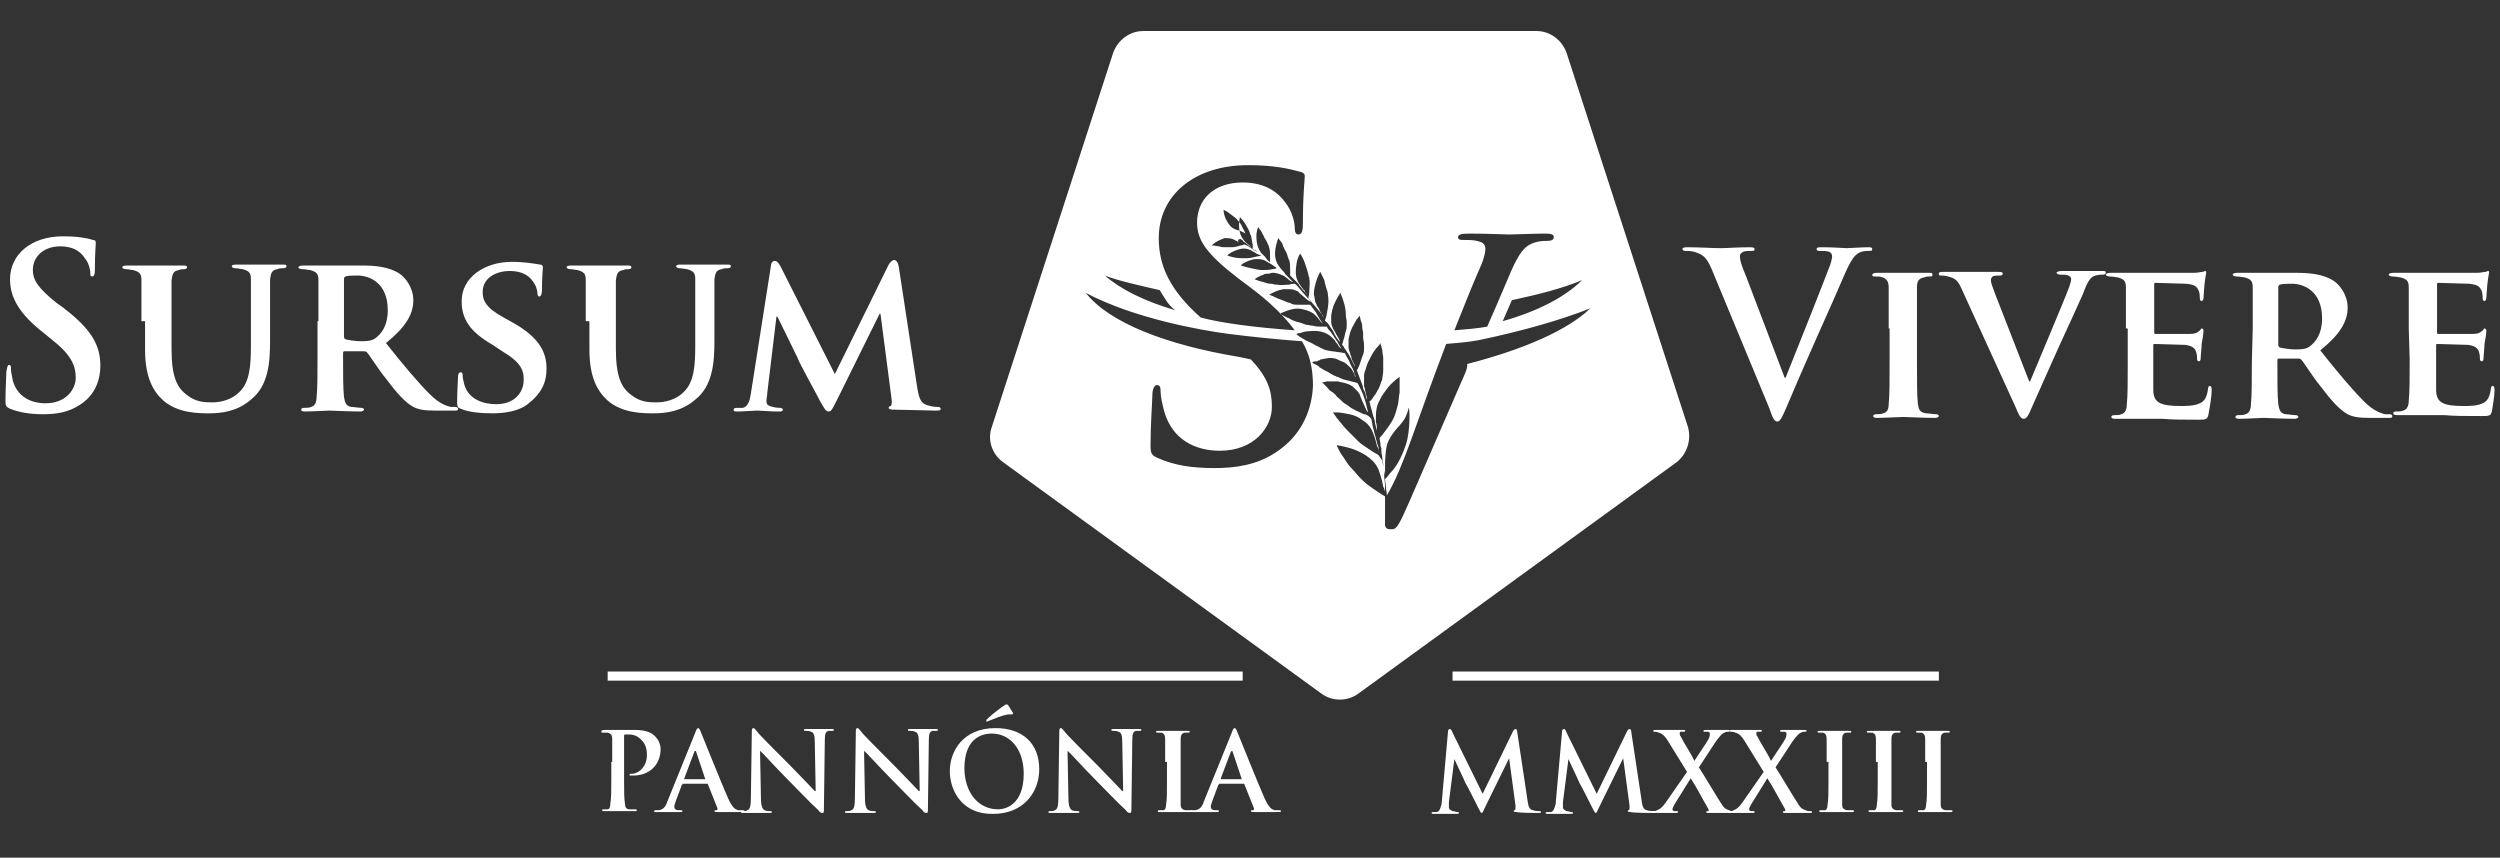 <?xml version="1.0" encoding="utf-8"?>
<!-- Generator: Adobe Illustrator 27.0.0, SVG Export Plug-In . SVG Version: 6.00 Build 0)  -->
<svg version="1.1" id="Layer_1" xmlns="http://www.w3.org/2000/svg" xmlns:xlink="http://www.w3.org/1999/xlink" x="0px" y="0px"
	 viewBox="0 0 274 94" style="enable-background:new 0 0 274 94;" xml:space="preserve">
<rect x="0" y="0" width="274" height="94" fill="#333333" stroke="none"/>
<style type="text/css">
	.st0{fill:#FFFFFF;}
	.st1{fill:none;stroke:#FFFFFF;stroke-miterlimit:10;}
</style>
<g>
	<path class="st0" d="M1.1,44.8c-0.4-0.2-0.5-0.3-0.5-0.8c0-1.4,0.1-2.9,0.1-3.3C0.8,40.3,0.8,40,1,40s0.2,0.2,0.2,0.4
		c0,0.3,0.1,0.8,0.2,1.3c0.5,1.8,2,2.5,3.6,2.5c2.2,0,3.3-1.5,3.3-2.8c0-1.2-0.4-2.4-2.4-4l-1.1-0.9c-2.7-2.1-3.7-3.9-3.7-5.9
		c0-2.7,2.3-4.7,5.8-4.7c1.6,0,2.7,0.2,3.3,0.4c0.2,0,0.3,0.1,0.3,0.3c0,0.3-0.1,1-0.1,3c0,0.5-0.1,0.7-0.3,0.7s-0.2-0.1-0.2-0.4
		c0-0.2-0.1-1-0.6-1.6C8.9,27.7,8.2,27,6.6,27c-1.8,0-3,1.1-3,2.6c0,1.1,0.6,2,2.6,3.6l0.7,0.5c3,2.3,4.1,4,4.1,6.4
		c0,1.4-0.5,3.2-2.3,4.3c-1.2,0.8-2.6,1-4,1S2.1,45.2,1.1,44.8z"/>
	<path class="st0" d="M15.5,35.2c0-3.2,0-3.8,0-4.5s-0.2-0.9-0.9-1.1c-0.2,0-0.5-0.1-0.8-0.1c-0.2,0-0.4-0.1-0.4-0.2
		s0.1-0.2,0.5-0.2c1.2,0,2.6,0,3.3,0c0.5,0,2,0,2.8,0c0.3,0,0.5,0,0.5,0.2c0,0.1-0.1,0.2-0.3,0.2c-0.2,0-0.4,0-0.6,0.1
		c-0.6,0.1-0.7,0.4-0.8,1.1c0,0.7,0,1.3,0,4.5v3c0,3.1,0.6,4.3,1.7,5.1c1,0.8,2,0.8,2.8,0.8c0.9,0,2.1-0.3,2.9-1.1
		c1.2-1.1,1.3-3,1.3-5.2v-2.7c0-3.2,0-3.8,0-4.5s-0.2-0.9-0.9-1.1c-0.2,0-0.5-0.1-0.8-0.1c-0.2,0-0.4-0.1-0.4-0.2s0.1-0.2,0.4-0.2
		c1.1,0,2.6,0,2.6,0c0.2,0,1.7,0,2.6,0c0.3,0,0.4,0,0.4,0.2c0,0.1-0.1,0.2-0.4,0.2c-0.2,0-0.4,0-0.6,0.1c-0.6,0.1-0.7,0.4-0.8,1.1
		c0,0.7,0,1.3,0,4.5v2.3c0,2.4-0.2,4.9-2.1,6.4c-1.5,1.3-3.2,1.5-4.6,1.5c-1.1,0-3.4,0-5-1.4c-1.1-1-2-2.5-2-5.6v-3.1H15.5z"/>
	<path class="st0" d="M34.9,35.2c0-3.2,0-3.8,0-4.5s-0.2-0.9-0.9-1.1c-0.2,0-0.5-0.1-0.9-0.1c-0.2,0-0.4-0.1-0.4-0.2
		s0.2-0.2,0.5-0.2c1.1,0,2.5,0,3,0c0.7,0,2.7,0,3.4,0c1.4,0,3,0.1,4.2,0.9c0.6,0.4,1.5,1.5,1.5,2.9c0,1.6-0.9,3-3,4.7
		c1.9,2.4,3.5,4.3,4.8,5.6c1.2,1.2,2,1.3,2.3,1.4c0.2,0,0.3,0,0.5,0s0.3,0.1,0.3,0.2c0,0.2-0.1,0.2-0.4,0.2h-2.1
		c-1.2,0-1.8-0.1-2.4-0.4c-0.9-0.5-1.8-1.5-3-3.1c-0.9-1.1-1.8-2.6-2.1-2.9c-0.1-0.1-0.2-0.1-0.4-0.1h-2c-0.1,0-0.2,0-0.2,0.2V39
		c0,2,0,3.6,0.1,4.5c0.1,0.6,0.2,1,0.8,1.1c0.3,0,0.8,0.1,1.1,0.1c0.2,0,0.3,0.1,0.3,0.2c0,0.1-0.2,0.2-0.4,0.2
		c-1.3,0-3.1-0.1-3.4-0.1c-0.4,0-1.8,0.1-2.7,0.1c-0.3,0-0.4-0.1-0.4-0.2c0-0.1,0.1-0.2,0.3-0.2c0.3,0,0.6,0,0.8-0.1
		c0.4-0.1,0.6-0.5,0.6-1.1c0.1-0.9,0.1-2.6,0.1-4.5v-3.8H34.9z M37.7,36.8c0,0.2,0,0.3,0.2,0.4c0.5,0.1,1.1,0.2,1.7,0.2
		c0.9,0,1.2-0.1,1.5-0.3c0.7-0.5,1.4-1.4,1.4-3.1c0-3-2-3.8-3.3-3.8c-0.5,0-1.1,0-1.3,0.1c-0.1,0-0.2,0.1-0.2,0.3
		C37.7,30.6,37.7,36.8,37.7,36.8z"/>
	<path class="st0" d="M50.5,44.8c-0.3-0.1-0.4-0.2-0.4-0.7c0-1.1,0.1-2.5,0.1-2.8s0.1-0.5,0.3-0.5s0.2,0.2,0.2,0.3
		c0,0.3,0.1,0.7,0.2,1.1c0.5,1.6,2.1,2.1,3.5,2.1c1.9,0,3-1.2,3-2.7c0-0.9-0.2-1.8-2.2-3L54,37.8c-2.6-1.5-3.4-2.9-3.4-4.8
		c0-2.6,2.5-4.3,5.5-4.3c1.4,0,2.5,0.2,3.1,0.3c0.2,0,0.3,0.1,0.3,0.3c0,0.3-0.1,0.9-0.1,2.5c0,0.4-0.1,0.7-0.3,0.7
		c-0.1,0-0.2-0.1-0.2-0.4c0-0.2-0.1-0.8-0.6-1.4c-0.3-0.4-1-1-2.4-1c-1.6,0-3,0.8-3,2.3c0,0.9,0.3,1.7,2.3,2.8l0.9,0.5
		c2.9,1.6,3.8,3.2,3.8,5.1c0,1.6-0.6,2.8-2.2,4c-1,0.7-2.5,0.9-3.7,0.9C52.8,45.3,51.4,45.2,50.5,44.8z"/>
	<path class="st0" d="M64.2,35.2c0-3.2,0-3.8,0-4.5s-0.2-0.9-0.9-1.1c-0.2,0-0.5-0.1-0.8-0.1c-0.2,0-0.4-0.1-0.4-0.2
		s0.1-0.2,0.5-0.2c1.2,0,2.6,0,3.3,0c0.5,0,2,0,2.8,0c0.3,0,0.5,0,0.5,0.2c0,0.1-0.1,0.2-0.3,0.2c-0.2,0-0.4,0-0.6,0.1
		c-0.6,0.1-0.7,0.4-0.8,1.1c0,0.7,0,1.3,0,4.5v3c0,3.1,0.6,4.3,1.7,5.1c1,0.8,2,0.8,2.8,0.8c0.9,0,2.1-0.3,2.9-1.1
		c1.2-1.1,1.3-3,1.3-5.2v-2.7c0-3.2,0-3.8,0-4.5s-0.2-0.9-0.9-1.1c-0.2,0-0.5-0.1-0.8-0.1c-0.2,0-0.4-0.1-0.4-0.2s0.1-0.2,0.4-0.2
		c1.1,0,2.6,0,2.6,0c0.2,0,1.7,0,2.6,0c0.3,0,0.4,0,0.4,0.2c0,0.1-0.1,0.2-0.4,0.2c-0.2,0-0.4,0-0.6,0.1c-0.6,0.1-0.7,0.4-0.8,1.1
		c0,0.7,0,1.3,0,4.5v2.3c0,2.4-0.2,4.9-2.1,6.4c-1.5,1.3-3.2,1.5-4.6,1.5c-1.1,0-3.4,0-5-1.4c-1.1-1-2-2.5-2-5.6v-3.1H64.2z"/>
	<path class="st0" d="M84.5,29.1c0-0.3,0.2-0.5,0.4-0.5c0.2,0,0.4,0.1,0.7,0.7L91.5,41l5.9-12c0.2-0.3,0.4-0.5,0.6-0.5
		s0.4,0.2,0.5,0.7l2,13.1c0.2,1.3,0.4,1.9,1.1,2.1c0.6,0.2,1,0.2,1.2,0.2s0.3,0.1,0.3,0.2c0,0.2-0.2,0.2-0.6,0.2
		c-0.5,0-3.7-0.1-4.5-0.1c-0.5,0-0.6-0.1-0.6-0.2c0-0.1,0.1-0.2,0.2-0.2s0.2-0.3,0.1-0.9l-1.2-9.2h-0.1l-4.7,9.5
		c-0.5,1-0.6,1.2-0.9,1.2s-0.5-0.4-0.9-1.1c-0.5-1-2.3-4.2-2.5-4.8c-0.2-0.4-1.5-3.1-2.2-4.5h-0.1l-1,8.3c0,0.4-0.1,0.6-0.1,1
		s0.3,0.5,0.7,0.6c0.4,0.1,0.6,0.1,0.8,0.1c0.2,0,0.3,0.1,0.3,0.2c0,0.2-0.2,0.2-0.5,0.2c-0.9,0-1.9-0.1-2.3-0.1s-1.5,0.1-2.2,0.1
		c-0.2,0-0.4,0-0.4-0.2c0-0.1,0.1-0.2,0.3-0.2c0.2,0,0.3,0,0.7,0c0.6-0.1,0.8-0.9,0.9-1.6L84.5,29.1z"/>
</g>
<g>
	<path class="st0" d="M187.6,29.5c-0.6-1.4-1-1.6-1.9-1.9c-0.4-0.1-0.8-0.1-1-0.1s-0.3-0.1-0.3-0.2c0-0.2,0.3-0.2,0.6-0.2
		c1.3,0,2.7,0.1,3.6,0.1c0.6,0,1.8-0.1,3.1-0.1c0.3,0,0.6,0,0.6,0.2s-0.1,0.2-0.4,0.2c-0.4,0-0.8,0-1,0.2c-0.2,0.1-0.2,0.3-0.2,0.5
		c0,0.3,0.2,1,0.6,1.9l4.3,11.3h0.1c1.1-2.7,4.3-10.8,4.9-12.4c0.1-0.3,0.2-0.7,0.2-0.9c0-0.2-0.1-0.4-0.3-0.5
		c-0.3-0.1-0.7-0.1-1-0.1c-0.2,0-0.4,0-0.4-0.2s0.2-0.2,0.7-0.2c1.2,0,2.3,0.1,2.6,0.1c0.4,0,1.6-0.1,2.3-0.1c0.3,0,0.5,0,0.5,0.2
		s-0.1,0.2-0.4,0.2c-0.2,0-0.8,0-1.2,0.3c-0.3,0.2-0.7,0.6-1.4,2.2c-1,2.3-1.6,3.7-3,6.8c-1.6,3.6-2.8,6.4-3.3,7.6
		c-0.6,1.4-0.8,1.8-1.1,1.8s-0.5-0.3-0.9-1.5L187.6,29.5z"/>
	<path class="st0" d="M207,36c0-3.2,0-3.8,0-4.5s-0.3-1-0.7-1.1c-0.2-0.1-0.5-0.1-0.8-0.1c-0.2,0-0.3,0-0.3-0.2
		c0-0.1,0.2-0.2,0.5-0.2c0.8,0,2.3,0,2.9,0c0.5,0,2,0,2.8,0c0.3,0,0.4,0,0.4,0.2s-0.1,0.2-0.3,0.2s-0.4,0-0.6,0.1
		c-0.6,0.1-0.8,0.4-0.8,1.1s0,1.3,0,4.5v3.7c0,2,0,3.7,0.1,4.6c0.1,0.6,0.2,0.9,0.9,1c0.3,0,0.8,0.1,1.1,0.1c0.2,0,0.3,0.1,0.3,0.2
		c0,0.1-0.2,0.2-0.4,0.2c-1.4,0-2.9-0.1-3.5-0.1c-0.5,0-2,0.1-2.9,0.1c-0.3,0-0.4-0.1-0.4-0.2c0-0.1,0.1-0.2,0.3-0.2
		c0.3,0,0.6,0,0.8-0.1c0.4-0.1,0.6-0.4,0.6-1c0.1-0.9,0.1-2.6,0.1-4.6V36H207z"/>
	<path class="st0" d="M215.1,31.9c-0.5-1.2-0.8-1.4-1.6-1.6c-0.3-0.1-0.7-0.1-0.8-0.1c-0.2,0-0.2-0.1-0.2-0.2c0-0.2,0.2-0.2,0.5-0.2
		c1.2,0,2.4,0,3.2,0c0.5,0,1.7,0,2.8,0c0.3,0,0.5,0,0.5,0.2c0,0.1-0.1,0.2-0.3,0.2c-0.3,0-0.7,0-0.8,0.1s-0.2,0.2-0.2,0.4
		c0,0.3,0.2,0.8,0.5,1.6l3.7,9.5h0.1c0.9-2.2,3.8-9,4.3-10.4c0.1-0.3,0.2-0.6,0.2-0.8c0-0.2-0.1-0.3-0.3-0.4s-0.6-0.1-0.9-0.1
		c-0.2,0-0.4-0.1-0.4-0.2s0.2-0.2,0.6-0.2c1.1,0,2.1,0,2.3,0c0.4,0,1.4,0,2.1,0c0.3,0,0.4,0,0.4,0.2c0,0.1-0.1,0.2-0.3,0.2
		s-0.7,0-1.1,0.2c-0.3,0.2-0.6,0.5-1.1,1.9c-0.9,2-1.4,3.1-2.6,5.7c-1.4,3.1-2.4,5.4-2.9,6.5c-0.5,1.2-0.7,1.5-1,1.5
		s-0.5-0.3-0.9-1.3L215.1,31.9z"/>
	<path class="st0" d="M233,36c0-3.2,0-3.8,0-4.5s-0.2-0.9-0.9-1.1c-0.2,0-0.5-0.1-0.9-0.1c-0.2,0-0.4-0.1-0.4-0.2s0.2-0.2,0.5-0.2
		c1.1,0,2.5,0,3.2,0s5.6,0,6,0s0.7-0.1,0.9-0.1c0.1,0,0.2-0.1,0.3-0.1s0.1,0.1,0.1,0.2s-0.1,0.4-0.2,1.4c0,0.2-0.1,1.1-0.1,1.4
		c0,0.1-0.1,0.3-0.2,0.3c-0.1,0-0.2-0.1-0.2-0.3c0-0.1,0-0.5-0.1-0.8c-0.2-0.4-0.3-0.7-1.4-0.8c-0.4,0-3-0.1-3.4-0.1
		c-0.1,0-0.1,0.1-0.1,0.2v5.2c0,0.1,0,0.2,0.1,0.2c0.5,0,3.3,0,3.8,0s0.8-0.1,1-0.3c0.2-0.1,0.2-0.3,0.3-0.3s0.2,0.1,0.2,0.2
		s0,0.5-0.2,1.5c0,0.4-0.1,1.3-0.1,1.4c0,0.2,0,0.5-0.2,0.5c-0.1,0-0.2-0.1-0.2-0.2c0-0.2,0-0.5-0.1-0.8c-0.1-0.4-0.4-0.7-1.2-0.8
		c-0.4,0-2.9-0.1-3.4-0.1c-0.1,0-0.1,0.1-0.1,0.2v1.7c0,0.7,0,2.5,0,3.1c0,1.4,0.7,1.8,3,1.8c0.6,0,1.5,0,2.1-0.3
		c0.5-0.2,0.8-0.7,0.9-1.6c0-0.2,0.1-0.3,0.2-0.3c0.2,0,0.2,0.3,0.2,0.5c0,0.5-0.2,1.9-0.3,2.3C242,46,241.8,46,241,46
		c-1.6,0-3,0-4-0.1c-1.1,0-1.9,0-2.5,0c-0.2,0-0.7,0-1.2,0s-1.1,0-1.5,0c-0.3,0-0.4-0.1-0.4-0.2c0-0.1,0.1-0.2,0.3-0.2
		c0.3,0,0.6,0,0.8-0.1c0.4-0.1,0.6-0.5,0.6-1.1c0.1-0.9,0.1-2.6,0.1-4.5V36H233z"/>
	<path class="st0" d="M246.9,36c0-3.2,0-3.8,0-4.5s-0.2-0.9-0.9-1.1c-0.2,0-0.5-0.1-0.9-0.1c-0.2,0-0.4-0.1-0.4-0.2s0.2-0.2,0.5-0.2
		c1.1,0,2.5,0,3,0c0.7,0,2.7,0,3.4,0c1.4,0,3,0.1,4.2,0.9c0.6,0.4,1.5,1.5,1.5,2.9c0,1.6-0.9,3-3,4.7c1.9,2.4,3.5,4.3,4.8,5.6
		c1.2,1.2,2,1.3,2.3,1.4c0.2,0,0.3,0,0.5,0s0.3,0.1,0.3,0.2c0,0.2-0.1,0.2-0.4,0.2h-2.1c-1.2,0-1.8-0.1-2.4-0.4
		c-0.9-0.5-1.8-1.5-3-3.1c-0.9-1.1-1.8-2.6-2.1-2.9c-0.1-0.1-0.2-0.1-0.4-0.1h-2c-0.1,0-0.2,0-0.2,0.2v0.3c0,2,0,3.6,0.1,4.5
		c0.1,0.6,0.2,1,0.8,1.1c0.3,0,0.8,0.1,1.1,0.1c0.2,0,0.3,0.1,0.3,0.2c0,0.1-0.2,0.2-0.4,0.2c-1.3,0-3.1-0.1-3.4-0.1
		c-0.4,0-1.8,0.1-2.7,0.1c-0.3,0-0.4-0.1-0.4-0.2c0-0.1,0.1-0.2,0.3-0.2c0.3,0,0.6,0,0.8-0.1c0.4-0.1,0.6-0.5,0.6-1.1
		c0.1-0.9,0.1-2.6,0.1-4.5L246.9,36L246.9,36z M249.7,37.7c0,0.2,0,0.3,0.2,0.4c0.5,0.1,1.1,0.2,1.7,0.2c0.9,0,1.2-0.1,1.5-0.3
		c0.7-0.5,1.4-1.4,1.4-3.1c0-3-2-3.8-3.3-3.8c-0.5,0-1.1,0-1.3,0.1c-0.1,0-0.2,0.1-0.2,0.3L249.7,37.7L249.7,37.7z"/>
	<path class="st0" d="M264,36c0-3.2,0-3.8,0-4.5s-0.2-0.9-0.9-1.1c-0.2,0-0.5-0.1-0.9-0.1c-0.2,0-0.4-0.1-0.4-0.2s0.2-0.2,0.5-0.2
		c1.1,0,2.5,0,3.2,0s5.6,0,6,0s0.7-0.1,0.9-0.1c0.1,0,0.2-0.1,0.3-0.1c0.1,0,0.1,0.1,0.1,0.2s-0.1,0.4-0.2,1.4
		c0,0.2-0.1,1.1-0.1,1.4c0,0.1-0.1,0.3-0.2,0.3s-0.2-0.1-0.2-0.3c0-0.1,0-0.5-0.1-0.8c-0.2-0.4-0.3-0.7-1.4-0.8
		c-0.4,0-3-0.1-3.4-0.1c-0.1,0-0.1,0.1-0.1,0.2v5.2c0,0.1,0,0.2,0.1,0.2c0.5,0,3.3,0,3.8,0s0.8-0.1,1-0.3c0.2-0.1,0.2-0.3,0.3-0.3
		c0.1,0,0.2,0.1,0.2,0.2s0,0.5-0.2,1.5c0,0.4-0.1,1.3-0.1,1.4c0,0.2,0,0.5-0.2,0.5c-0.1,0-0.2-0.1-0.2-0.2c0-0.2,0-0.5-0.1-0.8
		c-0.1-0.4-0.4-0.7-1.2-0.8c-0.4,0-2.9-0.1-3.4-0.1c-0.1,0-0.1,0.1-0.1,0.2v1.7c0,0.7,0,2.5,0,3.1c0,1.4,0.7,1.8,3,1.8
		c0.6,0,1.5,0,2.1-0.3c0.5-0.2,0.8-0.7,0.9-1.6c0-0.2,0.1-0.3,0.2-0.3c0.2,0,0.2,0.3,0.2,0.5c0,0.5-0.2,1.9-0.3,2.3
		c-0.1,0.5-0.3,0.5-1.2,0.5c-1.6,0-3,0-4-0.1c-1.1,0-1.9,0-2.5,0c-0.2,0-0.7,0-1.2,0s-1.1,0-1.5,0c-0.3,0-0.4-0.1-0.4-0.2
		c0-0.1,0.1-0.2,0.3-0.2c0.3,0,0.6,0,0.8-0.1c0.4-0.1,0.6-0.5,0.6-1.1c0.1-0.9,0.1-2.6,0.1-4.5L264,36L264,36z"/>
</g>
<g>
	<path class="st0" d="M67.1,83.5c0-1.8,0-2.2,0-2.5c0-0.4-0.1-0.6-0.5-0.7c-0.1,0-0.3,0-0.5,0c-0.1,0-0.2,0-0.2-0.1S66,80,66.2,80
		c0.6,0,1.4,0,1.7,0c0.5,0,1.2,0,1.7,0c1.5,0,2,0.5,2.2,0.7c0.3,0.3,0.6,0.8,0.6,1.4c0,1.7-1.2,2.9-3,2.9c-0.1,0-0.2,0-0.3,0
		c-0.1,0-0.1,0-0.1-0.1c0-0.1,0.1-0.1,0.3-0.1c0.7,0,1.6-0.8,1.6-2c0-0.4,0-1.2-0.7-1.8c-0.4-0.4-0.9-0.5-1.2-0.5
		c-0.2,0-0.4,0-0.5,0c-0.1,0-0.1,0.1-0.1,0.2v4.8c0,1.1,0,2.1,0.1,2.6c0,0.3,0.1,0.6,0.5,0.6c0.2,0,0.4,0,0.6,0c0.1,0,0.2,0,0.2,0.1
		c0,0.1-0.1,0.1-0.2,0.1c-0.8,0-1.5,0-1.9,0c-0.3,0-1,0-1.5,0c-0.2,0-0.2,0-0.2-0.1c0-0.1,0-0.1,0.2-0.1c0.2,0,0.3,0,0.4,0
		c0.2,0,0.3-0.3,0.3-0.7c0.1-0.5,0.1-1.5,0.1-2.6V83.5z"/>
	<path class="st0" d="M74.8,86c-0.1,0-0.1,0-0.1,0.1l-0.6,1.6c-0.1,0.3-0.2,0.6-0.2,0.7c0,0.2,0.1,0.4,0.5,0.4h0.2
		c0.1,0,0.2,0,0.2,0.1c0,0.1-0.1,0.1-0.2,0.1c-0.4,0-0.9,0-1.3,0c-0.1,0-0.8,0-1.4,0c-0.2,0-0.2,0-0.2-0.1c0-0.1,0-0.1,0.1-0.1
		c0.1,0,0.3,0,0.4,0c0.6-0.1,0.8-0.5,1-1.1l3-7.4c0.1-0.3,0.2-0.5,0.3-0.5c0.1,0,0.2,0.1,0.3,0.4c0.3,0.7,2.2,5.5,3,7.3
		c0.5,1.1,0.8,1.2,1.1,1.3c0.2,0,0.4,0,0.5,0c0.1,0,0.2,0,0.2,0.1c0,0.1-0.1,0.1-0.6,0.1c-0.4,0-1.3,0-2.3,0c-0.2,0-0.4,0-0.4-0.1
		c0-0.1,0-0.1,0.2-0.1c0.1,0,0.2-0.1,0.1-0.3l-1-2.5c0-0.1-0.1-0.1-0.1-0.1H74.8z M77.3,85.4C77.4,85.4,77.4,85.4,77.3,85.4l-1-3
		c0,0,0-0.1-0.1-0.1s-0.1,0.1-0.1,0.1L75,85.3c0,0,0,0.1,0,0.1H77.3z"/>
	<path class="st0" d="M83.4,87.5c0,0.9,0.2,1.2,0.4,1.3c0.2,0.1,0.4,0.1,0.6,0.1c0.1,0,0.2,0,0.2,0.1c0,0.1-0.1,0.1-0.3,0.1
		c-0.8,0-1.3,0-1.5,0c-0.1,0-0.7,0-1.3,0c-0.2,0-0.3,0-0.3-0.1c0-0.1,0.1-0.1,0.2-0.1c0.2,0,0.4,0,0.5-0.1c0.3-0.1,0.4-0.4,0.4-1.5
		l0.1-7.1c0-0.2,0-0.4,0.2-0.4c0.1,0,0.2,0.2,0.4,0.4c0.1,0.2,2,2.1,3.7,3.8c0.8,0.8,2.4,2.5,2.6,2.7h0.1l-0.1-5.4
		c0-0.7-0.1-1-0.4-1.1c-0.2-0.1-0.5-0.1-0.6-0.1c-0.1,0-0.2,0-0.2-0.1c0-0.1,0.1-0.1,0.3-0.1c0.6,0,1.2,0,1.5,0c0.1,0,0.6,0,1.2,0
		c0.2,0,0.3,0,0.3,0.1c0,0.1-0.1,0.1-0.2,0.1c-0.1,0-0.2,0-0.4,0c-0.3,0.1-0.4,0.3-0.4,1l-0.1,7.6c0,0.3,0,0.4-0.2,0.4
		c-0.1,0-0.3-0.1-0.4-0.3c-0.8-0.7-2.3-2.3-3.5-3.5c-1.3-1.3-2.6-2.8-2.9-3h0L83.4,87.5z"/>
	<path class="st0" d="M94.8,87.5c0,0.9,0.2,1.2,0.4,1.3c0.2,0.1,0.4,0.1,0.6,0.1c0.1,0,0.2,0,0.2,0.1c0,0.1-0.1,0.1-0.3,0.1
		c-0.8,0-1.3,0-1.5,0c-0.1,0-0.7,0-1.3,0c-0.2,0-0.3,0-0.3-0.1c0-0.1,0.1-0.1,0.2-0.1c0.2,0,0.4,0,0.5-0.1c0.3-0.1,0.4-0.4,0.4-1.5
		l0.1-7.1c0-0.2,0-0.4,0.2-0.4c0.1,0,0.2,0.2,0.4,0.4c0.1,0.2,2,2.1,3.7,3.8c0.8,0.8,2.4,2.5,2.6,2.7h0.1l-0.1-5.4
		c0-0.7-0.1-1-0.4-1.1c-0.2-0.1-0.5-0.1-0.6-0.1c-0.1,0-0.2,0-0.2-0.1c0-0.1,0.1-0.1,0.3-0.1c0.6,0,1.2,0,1.5,0c0.1,0,0.6,0,1.2,0
		c0.2,0,0.3,0,0.3,0.1c0,0.1-0.1,0.1-0.2,0.1c-0.1,0-0.2,0-0.4,0c-0.3,0.1-0.4,0.3-0.4,1l-0.1,7.6c0,0.3,0,0.4-0.2,0.4
		c-0.1,0-0.3-0.1-0.4-0.3c-0.8-0.7-2.3-2.3-3.5-3.5c-1.3-1.3-2.6-2.8-2.9-3h0L94.8,87.5z"/>
	<path class="st0" d="M104.1,84.5c0-2.1,1.4-4.7,5-4.7c3,0,4.8,1.7,4.8,4.5c0,2.7-1.9,4.9-5,4.9C105.5,89.3,104.1,86.7,104.1,84.5z
		 M112.2,84.8c0-2.7-1.5-4.4-3.5-4.4c-1.4,0-3,0.8-3,3.8c0,2.5,1.4,4.5,3.7,4.5C110.2,88.7,112.2,88.2,112.2,84.8z M111,78.1
		c0.1,0.1,0,0.2-0.1,0.2s-0.2,0-0.4,0c-0.7,0.1-1.6,0.5-2.1,0.7c-0.1,0-0.2,0.1-0.2,0.1s-0.1,0-0.1-0.1s0-0.1,0.1-0.2
		c0.5-0.5,1.7-1.4,1.9-1.5c0.1-0.1,0.2-0.1,0.2-0.1c0.1,0,0.1,0,0.2,0.1C110.7,77.6,110.8,77.8,111,78.1z"/>
	<path class="st0" d="M117.1,87.5c0,0.9,0.2,1.2,0.4,1.3c0.2,0.1,0.4,0.1,0.6,0.1c0.1,0,0.2,0,0.2,0.1c0,0.1-0.1,0.1-0.3,0.1
		c-0.8,0-1.3,0-1.5,0c-0.1,0-0.7,0-1.3,0c-0.2,0-0.3,0-0.3-0.1c0-0.1,0.1-0.1,0.2-0.1c0.2,0,0.4,0,0.5-0.1c0.3-0.1,0.4-0.4,0.4-1.5
		l0.1-7.1c0-0.2,0-0.4,0.2-0.4c0.1,0,0.2,0.2,0.4,0.4c0.1,0.2,2,2.1,3.7,3.8c0.8,0.8,2.4,2.5,2.6,2.7h0.1l-0.1-5.4
		c0-0.7-0.1-1-0.4-1.1c-0.2-0.1-0.5-0.1-0.6-0.1c-0.1,0-0.2,0-0.2-0.1c0-0.1,0.1-0.1,0.3-0.1c0.6,0,1.2,0,1.5,0c0.1,0,0.6,0,1.2,0
		c0.2,0,0.3,0,0.3,0.1c0,0.1-0.1,0.1-0.2,0.1c-0.1,0-0.2,0-0.4,0c-0.3,0.1-0.4,0.3-0.4,1l-0.1,7.6c0,0.3,0,0.4-0.2,0.4
		c-0.1,0-0.3-0.1-0.4-0.3c-0.8-0.7-2.3-2.3-3.5-3.5c-1.3-1.3-2.6-2.8-2.9-3h0L117.1,87.5z"/>
	<path class="st0" d="M127.7,83.5c0-1.8,0-2.2,0-2.5c0-0.4-0.1-0.6-0.4-0.7c-0.1,0-0.3,0-0.4,0c-0.1,0-0.2,0-0.2-0.1
		c0-0.1,0.1-0.1,0.3-0.1c0.5,0,1.2,0,1.6,0c0.3,0,1,0,1.5,0c0.2,0,0.3,0,0.3,0.1c0,0.1-0.1,0.1-0.2,0.1c-0.1,0-0.2,0-0.4,0
		c-0.3,0.1-0.4,0.3-0.4,0.7c0,0.4,0,0.7,0,2.5v2.1c0,1.2,0,2.1,0,2.6c0,0.3,0.1,0.5,0.5,0.6c0.2,0,0.4,0,0.6,0c0.1,0,0.2,0,0.2,0.1
		c0,0.1-0.1,0.1-0.2,0.1c-0.8,0-1.5,0-1.9,0c-0.3,0-1,0-1.5,0c-0.2,0-0.2,0-0.2-0.1c0-0.1,0-0.1,0.2-0.1c0.2,0,0.3,0,0.4,0
		c0.2,0,0.3-0.3,0.3-0.6c0.1-0.5,0.1-1.5,0.1-2.6V83.5z"/>
	<path class="st0" d="M133.6,86c-0.1,0-0.1,0-0.1,0.1l-0.6,1.6c-0.1,0.3-0.2,0.6-0.2,0.7c0,0.2,0.1,0.4,0.5,0.4h0.2
		c0.1,0,0.2,0,0.2,0.1c0,0.1-0.1,0.1-0.2,0.1c-0.4,0-0.9,0-1.3,0c-0.1,0-0.8,0-1.4,0c-0.2,0-0.2,0-0.2-0.1c0-0.1,0-0.1,0.1-0.1
		c0.1,0,0.3,0,0.4,0c0.6-0.1,0.8-0.5,1-1.1l3-7.4c0.1-0.3,0.2-0.5,0.3-0.5c0.1,0,0.2,0.1,0.3,0.4c0.3,0.7,2.2,5.5,3,7.3
		c0.5,1.1,0.8,1.2,1.1,1.3c0.2,0,0.4,0,0.5,0c0.1,0,0.2,0,0.2,0.1c0,0.1-0.1,0.1-0.6,0.1c-0.4,0-1.3,0-2.3,0c-0.2,0-0.4,0-0.4-0.1
		c0-0.1,0-0.1,0.2-0.1c0.1,0,0.2-0.1,0.1-0.3l-1-2.5c0-0.1-0.1-0.1-0.1-0.1H133.6z M136.1,85.4C136.2,85.4,136.2,85.4,136.1,85.4
		l-1-3c0,0,0-0.1-0.1-0.1c0,0-0.1,0.1-0.1,0.1l-1.1,2.9c0,0,0,0.1,0,0.1H136.1z"/>
</g>
<g>
	<path class="st0" d="M158.7,80.2c0-0.2,0.1-0.3,0.2-0.3c0.1,0,0.2,0.1,0.3,0.4l3.3,6.7l3.3-6.8c0.1-0.2,0.2-0.3,0.3-0.3
		c0.1,0,0.2,0.1,0.2,0.4l1.1,7.3c0.1,0.8,0.2,1.1,0.6,1.2c0.3,0.1,0.6,0.1,0.7,0.1c0.1,0,0.2,0,0.2,0.1c0,0.1-0.1,0.1-0.3,0.1
		c-0.3,0-2,0-2.4-0.1c-0.3,0-0.3-0.1-0.3-0.1c0-0.1,0-0.1,0.1-0.1c0.1,0,0.1-0.2,0.1-0.5l-0.7-5.2h0l-2.6,5.3
		c-0.3,0.6-0.3,0.7-0.4,0.7c-0.1,0-0.2-0.2-0.4-0.6c-0.3-0.6-1.2-2.4-1.4-2.7c-0.1-0.3-0.8-1.7-1.2-2.6h0l-0.6,4.7
		c0,0.2,0,0.4,0,0.6c0,0.2,0.2,0.3,0.4,0.4c0.2,0,0.4,0.1,0.5,0.1c0.1,0,0.2,0,0.2,0.1c0,0.1-0.1,0.1-0.3,0.1c-0.5,0-1,0-1.3,0
		c-0.2,0-0.8,0-1.2,0c-0.1,0-0.2,0-0.2-0.1c0-0.1,0.1-0.1,0.2-0.1c0.1,0,0.2,0,0.4,0c0.3-0.1,0.4-0.5,0.5-0.9L158.7,80.2z"/>
	<path class="st0" d="M171.2,80.2c0-0.2,0.1-0.3,0.2-0.3c0.1,0,0.2,0.1,0.3,0.4l3.3,6.7l3.3-6.8c0.1-0.2,0.2-0.3,0.3-0.3
		c0.1,0,0.2,0.1,0.2,0.4l1.1,7.3c0.1,0.8,0.2,1.1,0.6,1.2c0.3,0.1,0.6,0.1,0.7,0.1c0.1,0,0.2,0,0.2,0.1c0,0.1-0.1,0.1-0.3,0.1
		c-0.3,0-2,0-2.4-0.1c-0.3,0-0.3-0.1-0.3-0.1c0-0.1,0-0.1,0.1-0.1c0.1,0,0.1-0.2,0.1-0.5l-0.7-5.2h0l-2.6,5.3
		c-0.3,0.6-0.3,0.7-0.4,0.7c-0.1,0-0.2-0.2-0.4-0.6c-0.3-0.6-1.2-2.4-1.4-2.7c-0.1-0.3-0.8-1.7-1.2-2.6h0l-0.6,4.7
		c0,0.2,0,0.4,0,0.6c0,0.2,0.2,0.3,0.4,0.4c0.2,0,0.4,0.1,0.5,0.1c0.1,0,0.2,0,0.2,0.1c0,0.1-0.1,0.1-0.3,0.1c-0.5,0-1,0-1.3,0
		c-0.2,0-0.8,0-1.2,0c-0.1,0-0.2,0-0.2-0.1c0-0.1,0.1-0.1,0.2-0.1c0.1,0,0.2,0,0.4,0c0.3-0.1,0.4-0.5,0.5-0.9L171.2,80.2z"/>
	<path class="st0" d="M186.2,84.1c0.4,0.6,2.3,3.8,2.6,4.2c0.2,0.3,0.4,0.4,0.7,0.5c0.2,0.1,0.3,0.1,0.5,0.1c0.1,0,0.2,0,0.2,0.1
		c0,0.1-0.1,0.1-0.2,0.1h-0.4c-0.3,0-1.2,0-2.2,0c-0.3,0-0.4,0-0.4-0.1c0-0.1,0.1-0.1,0.2-0.1c0.1,0,0.1-0.1,0-0.3
		c-0.7-1.2-1.3-2.4-1.9-3.3l-1.8,2.9c-0.1,0.2-0.2,0.4-0.2,0.5c0,0.1,0.1,0.2,0.2,0.2c0.1,0,0.2,0,0.3,0c0.1,0,0.1,0,0.1,0.1
		c0,0.1-0.1,0.1-0.2,0.1h-0.2c-0.1,0-0.8,0-1.1,0c-0.2,0-0.8,0-1,0h-0.2c-0.1,0-0.2,0-0.2-0.1c0-0.1,0.1-0.1,0.2-0.1
		c0.1,0,0.3,0,0.4-0.1c0.3-0.1,0.6-0.3,1-0.9l2.3-3.3l-2.1-3.4c-0.3-0.5-0.6-0.8-1-0.9c-0.2-0.1-0.4-0.1-0.5-0.1
		c-0.1,0-0.1,0-0.1-0.1c0-0.1,0.1-0.1,0.2-0.1c0.3,0,1.3,0,1.8,0c0.2,0,0.8,0,1.3,0c0.2,0,0.2,0,0.2,0.1s-0.1,0.1-0.2,0.1
		c-0.1,0-0.2,0-0.3,0c-0.1,0-0.1,0.1-0.1,0.2s0,0.2,0.1,0.3c0.5,1,1.1,1.8,1.5,2.7c0.3-0.5,1.5-2.2,1.6-2.5c0.1-0.2,0.1-0.4,0.1-0.5
		c0-0.1-0.1-0.2-0.2-0.2s-0.3,0-0.4,0c-0.1,0-0.1,0-0.1-0.1c0-0.1,0.1-0.1,0.3-0.1c0.5,0,1,0,1.2,0c0.2,0,0.7,0,1.2,0
		c0.1,0,0.2,0,0.2,0.1c0,0.1-0.1,0.1-0.2,0.1c-0.1,0-0.3,0-0.4,0.1c-0.3,0.1-0.5,0.4-0.9,0.9L186.2,84.1z"/>
	<path class="st0" d="M194.6,84.1c0.4,0.6,2.3,3.8,2.6,4.2c0.2,0.3,0.4,0.4,0.7,0.5c0.2,0.1,0.3,0.1,0.5,0.1c0.1,0,0.2,0,0.2,0.1
		c0,0.1-0.1,0.1-0.2,0.1h-0.4c-0.3,0-1.2,0-2.2,0c-0.3,0-0.4,0-0.4-0.1c0-0.1,0.1-0.1,0.2-0.1c0.1,0,0.1-0.1,0-0.3
		c-0.7-1.2-1.3-2.4-1.9-3.3l-1.8,2.9c-0.1,0.2-0.2,0.4-0.2,0.5c0,0.1,0.1,0.2,0.2,0.2c0.1,0,0.2,0,0.3,0c0.1,0,0.1,0,0.1,0.1
		c0,0.1-0.1,0.1-0.2,0.1h-0.2c-0.1,0-0.8,0-1.1,0c-0.2,0-0.8,0-1,0h-0.2c-0.1,0-0.2,0-0.2-0.1c0-0.1,0.1-0.1,0.2-0.1
		c0.1,0,0.3,0,0.4-0.1c0.3-0.1,0.6-0.3,1-0.9l2.3-3.3l-2.1-3.4c-0.3-0.5-0.6-0.8-1-0.9c-0.2-0.1-0.4-0.1-0.5-0.1
		c-0.1,0-0.1,0-0.1-0.1c0-0.1,0.1-0.1,0.2-0.1c0.3,0,1.3,0,1.8,0c0.2,0,0.8,0,1.3,0c0.2,0,0.2,0,0.2,0.1s-0.1,0.1-0.2,0.1
		c-0.1,0-0.2,0-0.3,0c-0.1,0-0.1,0.1-0.1,0.2s0,0.2,0.1,0.3c0.5,1,1.1,1.8,1.5,2.7c0.3-0.5,1.5-2.2,1.6-2.5c0.1-0.2,0.1-0.4,0.1-0.5
		c0-0.1-0.1-0.2-0.2-0.2s-0.3,0-0.4,0c-0.1,0-0.1,0-0.1-0.1c0-0.1,0.1-0.1,0.3-0.1c0.5,0,1,0,1.2,0c0.2,0,0.7,0,1.2,0
		c0.1,0,0.2,0,0.2,0.1c0,0.1-0.1,0.1-0.2,0.1c-0.1,0-0.3,0-0.4,0.1c-0.3,0.1-0.5,0.4-0.9,0.9L194.6,84.1z"/>
	<path class="st0" d="M200.2,83.5c0-1.8,0-2.2,0-2.5c0-0.4-0.1-0.6-0.4-0.7c-0.1,0-0.3,0-0.4,0c-0.1,0-0.2,0-0.2-0.1
		c0-0.1,0.1-0.1,0.3-0.1c0.5,0,1.2,0,1.6,0c0.3,0,1,0,1.5,0c0.2,0,0.3,0,0.3,0.1c0,0.1-0.1,0.1-0.2,0.1c-0.1,0-0.2,0-0.4,0
		c-0.3,0.1-0.4,0.3-0.4,0.7c0,0.4,0,0.7,0,2.5v2.1c0,1.2,0,2.1,0,2.6c0,0.3,0.1,0.5,0.5,0.6c0.2,0,0.4,0,0.6,0c0.1,0,0.2,0,0.2,0.1
		c0,0.1-0.1,0.1-0.2,0.1c-0.8,0-1.5,0-1.9,0c-0.3,0-1,0-1.5,0c-0.2,0-0.2,0-0.2-0.1c0-0.1,0-0.1,0.2-0.1c0.2,0,0.3,0,0.4,0
		c0.2,0,0.3-0.3,0.3-0.6c0.1-0.5,0.1-1.5,0.1-2.6V83.5z"/>
	<path class="st0" d="M205.6,83.5c0-1.8,0-2.2,0-2.5c0-0.4-0.1-0.6-0.4-0.7c-0.1,0-0.3,0-0.4,0c-0.1,0-0.2,0-0.2-0.1
		c0-0.1,0.1-0.1,0.3-0.1c0.5,0,1.2,0,1.6,0c0.3,0,1,0,1.5,0c0.2,0,0.3,0,0.3,0.1c0,0.1-0.1,0.1-0.2,0.1c-0.1,0-0.2,0-0.4,0
		c-0.3,0.1-0.4,0.3-0.4,0.7c0,0.4,0,0.7,0,2.5v2.1c0,1.2,0,2.1,0,2.6c0,0.3,0.1,0.5,0.5,0.6c0.2,0,0.4,0,0.6,0c0.1,0,0.2,0,0.2,0.1
		c0,0.1-0.1,0.1-0.2,0.1c-0.8,0-1.5,0-1.9,0c-0.3,0-1,0-1.5,0c-0.2,0-0.2,0-0.2-0.1c0-0.1,0-0.1,0.2-0.1c0.2,0,0.3,0,0.4,0
		c0.2,0,0.3-0.3,0.3-0.6c0.1-0.5,0.1-1.5,0.1-2.6V83.5z"/>
	<path class="st0" d="M211,83.5c0-1.8,0-2.2,0-2.5c0-0.4-0.1-0.6-0.4-0.7c-0.1,0-0.3,0-0.4,0c-0.1,0-0.2,0-0.2-0.1
		c0-0.1,0.1-0.1,0.3-0.1c0.5,0,1.2,0,1.6,0c0.3,0,1,0,1.5,0c0.2,0,0.3,0,0.3,0.1c0,0.1-0.1,0.1-0.2,0.1c-0.1,0-0.2,0-0.4,0
		c-0.3,0.1-0.4,0.3-0.4,0.7c0,0.4,0,0.7,0,2.5v2.1c0,1.2,0,2.1,0,2.6c0,0.3,0.1,0.5,0.5,0.6c0.2,0,0.4,0,0.6,0c0.1,0,0.2,0,0.2,0.1
		c0,0.1-0.1,0.1-0.2,0.1c-0.8,0-1.5,0-1.9,0c-0.3,0-1,0-1.5,0c-0.2,0-0.2,0-0.2-0.1c0-0.1,0-0.1,0.2-0.1c0.2,0,0.3,0,0.4,0
		c0.2,0,0.3-0.3,0.3-0.6c0.1-0.5,0.1-1.5,0.1-2.6V83.5z"/>
</g>
<line class="st1" x1="66.6" y1="74.1" x2="136.2" y2="74.1"/>
<line class="st1" x1="159.2" y1="74.1" x2="212.5" y2="74.1"/>
<path class="st0" d="M168.4,3.4h-43.1c-1.5,0-2.8,1-3.3,2.4l-13.3,41c-0.5,1.4,0,3,1.3,3.9L144.8,76c1.2,0.9,2.9,0.9,4.1,0
	l34.8-25.3c1.2-0.9,1.7-2.5,1.3-3.9l-13.3-41C171.2,4.4,169.9,3.4,168.4,3.4z M173.4,30.7c-1.8,1.8-4.8,3.4-8.7,4.5l1-2.3
	C168.5,32.3,171.3,31.6,173.4,30.7z M162.2,26.5c-0.5-0.2-1.1-0.2-1.7-0.2c-0.4,0-0.7,0-0.7-0.3s0.4-0.4,1.2-0.4
	c2.1,0,3.9,0.1,4.4,0.1c0.7,0,2.7-0.1,4-0.1c0.6,0,0.9,0.1,0.9,0.4s-0.3,0.4-0.7,0.4s-1.3,0-2.1,0.5c-0.6,0.4-1.2,1.1-2.3,3.8
	c-0.8,1.9-1.5,3.5-2.2,5.1c-1.1,0.2-2.3,0.3-3.6,0.4c0.9-2.2,1.8-4.6,3-7.3c0.2-0.5,0.4-1.2,0.4-1.6
	C162.8,26.9,162.6,26.6,162.2,26.5z M136.8,18.1c2.8,0,4.5,0.4,5.6,0.7c0.4,0.1,0.6,0.2,0.6,0.5c0,0.6-0.2,1.8-0.2,5.1
	c0,0.9-0.1,1.3-0.5,1.3c-0.3,0-0.4-0.3-0.4-0.8c0-0.4-0.2-1.7-1.1-2.8c-0.6-0.8-1.9-2.1-4.6-2.1c-3.1,0-5,1.8-5,4.4
	c0,1.9,1,3.4,4.5,6.1l1.2,0.9c2.3,1.7,3.9,3.3,5,4.8c-4.3-0.3-8.1-0.8-10.3-1.4c-3.4-3-4.6-5.7-4.6-8.7
	C127,21.4,130.9,18.1,136.8,18.1z M136.5,25.6c-0.1-0.1-0.6-0.3-0.6-0.3c-0.4-0.1-0.6-0.2-0.6-0.2c-0.5-0.2-0.8-0.8-1-1.2
	c-0.2-0.5-0.2-0.9-0.2-0.9c0.5,0.2,0.9,0.6,1.2,0.8c0.1,0.1,0.3,0.2,0.3,0.3l0.1,0.1l0,0c0.2,0.2,0.4,0.5,0.5,0.8
	C136.4,25.3,136.5,25.6,136.5,25.6z M127.1,31.8c0.6,0.9,0.8,1.5,1.7,2.2c-3.4-1-6-2.3-7.7-3.8C122.6,30.8,125,31.3,127.1,31.8z
	 M139.8,49.6c-2.1,1.4-4.5,1.7-6.7,1.7c-2.5,0-4.4-0.3-6.2-1.1c-0.7-0.3-0.8-0.5-0.8-1.4c0-2.3,0.2-4.9,0.2-5.5s0.2-1.1,0.5-1.1
	c0.4,0,0.4,0.4,0.4,0.7c0,0.6,0.2,1.4,0.4,2.2c0.9,3.1,3.4,4.3,6.1,4.3c3.8,0,5.7-2.6,5.7-4.8c0-1.7-0.4-3.2-2.3-5.2
	c-0.4-0.1-0.9-0.2-1.4-0.3c-7.8-1.3-14.1-3.7-16.7-7c5.3,2.8,12.6,4.1,15.7,4.5c2.4,0.3,5.2,0.6,8,0.8c0.9,1.5,1.2,3.1,1.2,4.9
	C143.8,44.6,142.9,47.6,139.8,49.6z M160.1,42c-2.7,6.2-4.7,10.8-5.6,12.9c-1.1,2.5-1.4,3.1-1.9,3.1c-0.1,0-0.1,0-0.2,0h-0.1
	c-0.3,0-0.5-0.2-0.5-0.5c0,0,0-0.1,0-0.4c0-0.3,0-0.7,0-1.2c0-0.3,0-0.5,0-0.8c0-0.2,0-0.4,0-0.7c-0.2-0.1-0.5-0.3-0.8-0.5
	s-0.6-0.4-1-0.7c-0.3-0.2-0.6-0.5-0.8-0.7c0,0-0.1-0.1-0.3-0.3s-0.4-0.5-0.7-0.8s-0.6-0.7-0.9-1.2c-0.3-0.4-0.6-0.9-0.8-1.4
	c0,0,0.2,0,0.6,0.1c0.4,0.1,0.9,0.2,1.4,0.4s1.1,0.5,1.6,0.9s0.9,0.9,1.1,1.6c0,0,0.2,0.5,0.4,1.5c0,0,0,0.1,0.1,0.2
	c0,0.1,0.1,0.3,0.1,0.4c0-0.2,0-0.5,0-0.7c0-0.4-0.1-0.8-0.1-1.2c0-0.5-0.1-1-0.2-1.5c-0.1-0.2-0.3-0.4-0.4-0.6
	c-0.1-0.1-0.3-0.2-0.5-0.3c-0.3-0.2-0.6-0.4-0.9-0.6c-0.3-0.2-0.6-0.4-0.8-0.6c0,0-0.1-0.1-0.3-0.3s-0.4-0.4-0.7-0.7s-0.6-0.6-0.9-1
	c-0.2-0.2-0.3-0.4-0.5-0.6c-0.1-0.2-0.3-0.4-0.4-0.6c0,0,0.2,0,0.5,0s0.8,0.1,1.3,0.2c0.5,0.1,1,0.3,1.5,0.7
	c0.5,0.3,0.9,0.8,1.1,1.4c0,0,0.2,0.4,0.4,1.3c0,0,0,0.1,0.1,0.2c0,0.1,0.1,0.2,0.1,0.4v0.1c0-0.1,0-0.2,0-0.3s0-0.2-0.1-0.4
	c0-0.1-0.1-0.2-0.1-0.4c-0.1-0.2-0.1-0.5-0.2-0.7c-0.1-0.3-0.1-0.5-0.2-0.8c-0.1-0.3-0.1-0.6-0.2-1c-0.1-0.1-0.2-0.2-0.3-0.3
	c-0.2-0.1-0.3-0.2-0.5-0.2c-0.3-0.1-0.6-0.3-0.9-0.4c-0.3-0.2-0.6-0.3-0.8-0.5c0,0-0.1-0.1-0.3-0.2c-0.2-0.1-0.4-0.3-0.7-0.6
	c-0.1-0.1-0.3-0.2-0.4-0.4c-0.1-0.1-0.3-0.3-0.5-0.4c-0.2-0.1-0.3-0.3-0.5-0.5s-0.3-0.3-0.5-0.5c0,0,0.2,0,0.5-0.1
	c0.3,0,0.7,0,1.2,0c0.5,0.1,1,0.2,1.4,0.4c0.1,0.1,0.2,0.1,0.3,0.2c0.1,0.1,0.2,0.2,0.3,0.3c0.2,0.2,0.4,0.4,0.5,0.7c0,0,0,0,0,0.1
	c0,0,0.1,0.1,0.1,0.2c0.1,0.2,0.2,0.5,0.4,0.9c0,0,0,0.1,0.1,0.2c0,0.1,0.1,0.2,0.2,0.4l0,0c0-0.1,0-0.2,0-0.2
	c0-0.1-0.1-0.3-0.1-0.4c-0.1-0.5-0.3-1.1-0.5-1.6c-0.1-0.1-0.1-0.3-0.2-0.4l-0.1-0.2l-0.1-0.2c0-0.1-0.1-0.1-0.1-0.2
	c-0.2-0.1-0.4-0.1-0.7-0.2c-0.1,0-0.3-0.1-0.4-0.1c-0.1,0-0.3-0.1-0.4-0.1c-0.3-0.1-0.5-0.2-0.7-0.3c0,0,0,0-0.1,0
	c0,0-0.1-0.1-0.2-0.1c-0.2-0.1-0.4-0.2-0.7-0.4c-0.1,0-0.1-0.1-0.2-0.1c-0.1,0-0.1-0.1-0.2-0.1c-0.2-0.1-0.3-0.2-0.5-0.3
	c0,0-0.1,0-0.1-0.1c0,0-0.1,0-0.1-0.1c-0.1,0-0.2-0.1-0.2-0.1c-0.2-0.1-0.3-0.1-0.5-0.3c0,0,0.2-0.1,0.5-0.1c0.1,0,0.1,0,0.2-0.1
	c0.1,0,0.2,0,0.2-0.1c0.2,0,0.4-0.1,0.6-0.1c0.4-0.1,0.9-0.1,1.3,0.1c0.2,0.1,0.4,0.2,0.7,0.3c0.2,0.1,0.4,0.3,0.6,0.5
	c0,0,0.1,0.1,0.2,0.2c0.1,0.2,0.3,0.4,0.4,0.8c0,0,0,0.1,0.1,0.1l0,0c-0.1-0.2-0.2-0.4-0.2-0.6c-0.1-0.1-0.1-0.3-0.2-0.4l-0.2-0.4
	c-0.1-0.3-0.2-0.5-0.4-0.8l-0.2-0.4l0,0c-0.2,0-0.4-0.1-0.7-0.1c-0.5-0.1-1.1-0.1-1.6-0.3c0,0-0.4-0.2-1-0.5c-0.3-0.2-0.6-0.3-1-0.5
	c-0.2-0.1-0.3-0.2-0.5-0.3c-0.1-0.1-0.2-0.1-0.3-0.2c-0.1-0.1-0.2-0.1-0.2-0.2c0,0,0.2-0.1,0.4-0.1c0.3-0.1,0.6-0.2,1-0.2
	c0.8-0.1,1.8,0,2.5,0.7c0,0,0.1,0.1,0.2,0.2c0.1,0.1,0.1,0.1,0.2,0.3c0.1,0.1,0.2,0.2,0.3,0.4c0,0,0.1,0.2,0.3,0.3l0,0l0,0
	c-0.1-0.2-0.3-0.5-0.4-0.7c-0.1-0.2-0.3-0.4-0.4-0.6c-0.1-0.2-0.4-0.6-0.6-0.8c-0.1-0.1-0.1-0.2-0.2-0.3c-0.2,0-0.4,0-0.7,0
	c-0.2,0-0.5,0-0.8-0.1c-0.3,0-0.5-0.1-0.7-0.1c0,0-0.1,0-0.3-0.1c-0.1,0-0.2-0.1-0.3-0.1s-0.2-0.1-0.4-0.1c-0.3-0.1-0.6-0.2-0.9-0.4
	c-0.3-0.1-0.6-0.3-1-0.5c0,0,0.1-0.1,0.4-0.2c0.2-0.1,0.5-0.2,0.9-0.3c0.4-0.1,0.8-0.1,1.2,0c0.4,0.1,0.8,0.2,1.2,0.5
	c0,0,0.1,0.1,0.2,0.2c0.1,0.1,0.3,0.3,0.5,0.6c0,0,0.1,0.1,0.3,0.3c-0.1-0.2-0.3-0.4-0.4-0.6c-0.1-0.2-0.3-0.5-0.4-0.7
	c-0.2-0.3-0.4-0.5-0.6-0.8c-0.1,0-0.4,0-0.7,0c-0.2,0-0.5,0-0.7,0s-0.5,0-0.6-0.1c0,0-0.1,0-0.2-0.1c-0.2,0-0.4-0.1-0.6-0.2
	c-0.3-0.1-0.5-0.2-0.8-0.3c-0.1,0-0.1-0.1-0.2-0.1c-0.1,0-0.2-0.1-0.2-0.1c-0.2-0.1-0.3-0.1-0.5-0.2c0,0,0.5-0.3,1.1-0.5
	c0.2,0,0.3-0.1,0.5-0.1s0.4,0,0.6,0c0.2,0,0.4,0,0.6,0.1c0.2,0.1,0.4,0.1,0.5,0.3c0,0,0.2,0.2,0.7,0.6c0,0,0.3,0.3,0.6,0.4
	c-0.4-0.5-0.9-1-1.3-1.5c-0.2-0.2-0.3-0.4-0.5-0.5l0,0c-0.1,0-0.3,0-0.6,0.1c-0.4,0-0.9,0.1-1.3,0c0,0-0.1,0-0.2,0
	c-0.1,0-0.3-0.1-0.6-0.1c-0.2,0-0.5-0.1-0.8-0.2c-0.1,0-0.3-0.1-0.4-0.1c-0.2-0.1-0.3-0.1-0.5-0.2c0,0,0.4-0.3,1-0.5
	c0.1-0.1,0.3-0.1,0.5-0.1s0.3-0.1,0.5-0.1c0.3,0,0.7,0.1,1.1,0.3c0,0,0.1,0,0.2,0.1c0.1,0.1,0.3,0.2,0.5,0.4c0,0,0.1,0.1,0.3,0.2
	c0,0,0,0,0.1,0c-0.1-0.1-0.2-0.2-0.2-0.2c-0.3-0.3-0.6-0.7-1-0.9c-0.2-0.1-0.3-0.3-0.5-0.4c-0.1,0-0.3,0.1-0.5,0.1
	c-0.4,0.1-0.8,0.1-1.2,0.1c0,0-0.3,0-0.7-0.1c-0.5-0.1-1-0.2-1.6-0.4c0,0,0.1-0.1,0.2-0.2c0.2-0.1,0.4-0.2,0.6-0.3
	c0.3-0.1,0.6-0.2,0.9-0.2c0.3,0,0.7,0,1,0.2c0,0,0.2,0.1,0.7,0.4c0,0,0.1,0.1,0.3,0.2c0,0,0.1,0,0.1,0.1l0,0
	c-0.1-0.1-0.2-0.1-0.2-0.2c-0.3-0.3-0.6-0.5-0.8-0.7s-0.4-0.3-0.5-0.4c-0.1,0-0.3,0.1-0.5,0.1c-0.4,0.1-0.8,0.2-1.1,0.2
	c0,0-0.3,0-0.7,0s-1-0.1-1.5-0.3c0,0,0.3-0.3,0.8-0.5s1.1-0.4,1.7-0.1c0,0,0.1,0,0.2,0.1c0.1,0.1,0.3,0.1,0.5,0.3
	c0,0,0.2,0.1,0.5,0.2l-0.1-0.1c-0.1-0.1-0.2-0.2-0.3-0.3c-0.1,0-0.1-0.1-0.2-0.1c-0.1,0-0.1-0.1-0.2-0.1c-0.4-0.3-0.7-0.5-1-0.6
	c-0.1,0-0.2,0.1-0.4,0.1c-0.3,0.1-0.7,0.2-1,0.2c0,0-0.3,0-0.7,0c-0.2,0-0.4,0-0.7-0.1c-0.2,0-0.5-0.1-0.8-0.1c0,0,0.3-0.3,0.7-0.5
	c0.2-0.1,0.5-0.2,0.7-0.3c0.3,0,0.6,0,0.9,0.1c0,0,0.2,0.1,0.6,0.3c0,0,0.1,0,0.1,0.1c-0.1-0.1-0.1-0.2-0.1-0.3
	c0.1-0.1,0.2-0.1,0.3-0.1l0,0c0,0,0,0,0.1,0.1c0.1,0,0.1,0.1,0.2,0.2c0.2,0.1,0.4,0.3,0.8,0.6c-0.1-0.2-0.3-0.3-0.3-0.3
	c-0.4-0.3-0.5-0.5-0.5-0.5c-0.4-0.5-0.5-1.1-0.5-1.6s0.1-0.9,0.1-0.9c0.4,0.4,0.7,0.9,0.9,1.3c0.1,0.2,0.2,0.4,0.2,0.5
	s0.1,0.2,0.1,0.2c0.1,0.3,0.1,0.7,0.2,1c0,0.2,0,0.4,0,0.5l0,0c0.1,0,0.1,0.1,0.2,0.1c0.1,0,0.1,0.1,0.2,0.1
	c0.1,0.1,0.2,0.2,0.3,0.3c0.2,0.2,0.5,0.4,0.8,0.6c0.1,0.1,0.2,0.1,0.2,0.2l-0.1-0.1c-0.1-0.1-0.2-0.3-0.2-0.3
	c-0.4-0.4-0.5-0.5-0.5-0.5c-0.4-0.6-0.5-1.2-0.5-1.8c0-0.6,0.2-1,0.2-1c0.2,0.3,0.4,0.5,0.5,0.8c0.1,0.1,0.1,0.2,0.2,0.4
	c0.1,0.1,0.1,0.2,0.2,0.3c0.2,0.4,0.3,0.7,0.3,0.7c0.1,0.3,0.1,0.7,0.1,1.1c0,0.2,0,0.4,0,0.6c0.2,0.1,0.3,0.3,0.5,0.4
	c0.1,0.1,0.2,0.1,0.2,0.2c0.1,0.1,0.2,0.1,0.2,0.2c0.2,0.1,0.3,0.3,0.5,0.4c0.1,0.1,0.2,0.2,0.3,0.2c0,0,0,0,0-0.1
	c-0.1-0.2-0.2-0.3-0.2-0.3c-0.4-0.4-0.5-0.6-0.5-0.6c-0.5-0.6-0.5-1.4-0.4-2s0.3-1.1,0.3-1.1c0.1,0.1,0.2,0.3,0.3,0.4
	s0.2,0.3,0.2,0.4c0.1,0.3,0.3,0.6,0.4,0.8c0,0.1,0.1,0.2,0.1,0.3c0,0.1,0.1,0.2,0.1,0.3c0,0.1,0.1,0.2,0.1,0.2
	c0.1,0.3,0.1,0.8,0.1,1.2c0,0.2,0,0.4,0,0.5l0,0c0.2,0.2,0.3,0.3,0.5,0.5c0.1,0.1,0.2,0.2,0.3,0.3c0.1,0.1,0.2,0.2,0.2,0.3
	c0.2,0.2,0.3,0.4,0.5,0.6c0.1,0.1,0.2,0.2,0.3,0.4c0-0.1-0.1-0.2-0.1-0.2c-0.1-0.1-0.1-0.2-0.1-0.2c0-0.1-0.1-0.1-0.1-0.1
	c-0.4-0.5-0.5-0.7-0.5-0.7c-0.5-0.7-0.4-1.5-0.3-2.2c0.1-0.7,0.4-1.1,0.4-1.1c0.2,0.3,0.4,0.7,0.5,1s0.2,0.6,0.3,0.9
	c0,0.1,0.1,0.3,0.1,0.4s0,0.2,0.1,0.3c0,0.2,0,0.2,0,0.2c0.1,0.4,0,0.9,0,1.4c0,0.3-0.1,0.5-0.1,0.7c0.5,0.6,1,1.2,1.6,1.9
	c0,0.1,0.1,0.1,0.1,0.2c0,0,0-0.1-0.1-0.1c-0.1-0.2-0.2-0.4-0.2-0.4c-0.1-0.1-0.2-0.3-0.2-0.4c-0.1-0.1-0.1-0.2-0.2-0.3
	c-0.1-0.1-0.1-0.2-0.1-0.2c-0.1-0.2-0.2-0.4-0.2-0.6s-0.1-0.4-0.1-0.6c0-0.4,0.1-0.8,0.2-1.2c0.2-0.7,0.5-1.2,0.5-1.2
	c0.1,0.2,0.2,0.4,0.3,0.6s0.2,0.4,0.2,0.6c0.1,0.4,0.2,0.7,0.3,1c0.1,0.6,0.1,1,0.1,1c0,0.4-0.1,1-0.2,1.5c-0.1,0.3-0.1,0.5-0.2,0.6
	c0.1,0.1,0.1,0.2,0.2,0.2c0.2,0.2,0.3,0.4,0.5,0.7c0.2,0.2,0.3,0.5,0.4,0.7c0.1,0.2,0.3,0.5,0.5,0.7l0.1,0.1
	c-0.1-0.3-0.3-0.6-0.3-0.6c-0.2-0.3-0.3-0.6-0.4-0.7c-0.1-0.2-0.1-0.2-0.1-0.2c-0.1-0.2-0.2-0.5-0.2-0.7s0-0.5,0-0.7
	s0.1-0.4,0.1-0.6c0.1-0.2,0.1-0.4,0.2-0.6c0.3-0.7,0.7-1.3,0.7-1.3c0.4,0.9,0.6,1.7,0.6,2.4c0,0.3,0.1,0.6,0.1,0.8s0,0.3,0,0.3
	c0,0.2,0,0.5-0.1,0.7c-0.1,0.3-0.1,0.5-0.2,0.8c-0.1,0.2-0.1,0.5-0.2,0.6v0.1c0.1,0.1,0.2,0.2,0.2,0.3c0.2,0.2,0.3,0.5,0.5,0.7
	c0,0.1,0.1,0.1,0.1,0.2l0.1,0.2l0.2,0.4c0.1,0.2,0.2,0.4,0.3,0.6c0-0.2-0.1-0.3-0.1-0.3c-0.2-0.4-0.3-0.6-0.3-0.8
	c0-0.1-0.1-0.2-0.1-0.2v-0.1c-0.1-0.3-0.2-0.5-0.2-0.8c0-0.1,0-0.1,0-0.2c0-0.1,0-0.1,0-0.2c0-0.1,0-0.2,0-0.4
	c0.1-0.5,0.2-0.9,0.4-1.3c0.2-0.4,0.4-0.7,0.5-0.9c0.2-0.2,0.3-0.4,0.3-0.4c0.1,0.2,0.1,0.5,0.2,0.7c0.1,0.2,0.1,0.4,0.1,0.6
	c0,0.2,0.1,0.4,0.1,0.6v0.1l0,0l0,0c0,0.1,0,0.1,0,0.2c0,0.1,0,0.2,0,0.3c0.1,0.4,0.1,0.7,0.1,0.9s0,0.3,0,0.3
	c0,0.3-0.1,0.6-0.2,0.8c-0.1,0.3-0.2,0.6-0.3,0.9c-0.1,0.2-0.2,0.5-0.3,0.6c0.1,0.1,0.1,0.3,0.2,0.5c0.1,0.3,0.2,0.5,0.3,0.8
	c0.1,0.2,0.2,0.5,0.2,0.7l0.1,0.2l0.1,0.2c0,0.1,0.1,0.3,0.1,0.4c0,0.2,0.1,0.3,0.1,0.5c0-0.1,0-0.1,0-0.2c0-0.3-0.1-0.5-0.1-0.5
	c0-0.2-0.1-0.4-0.1-0.5c0-0.2-0.1-0.3-0.1-0.4c0-0.2,0-0.3,0-0.3c0-0.1,0-0.3,0-0.4c0-0.1,0-0.3,0-0.4c0-0.3,0.1-0.5,0.2-0.8
	c0.1-0.5,0.4-1,0.6-1.4c0.2-0.4,0.5-0.8,0.7-1s0.3-0.4,0.3-0.4c0,0.2,0.1,0.3,0.1,0.4c0,0.1,0.1,0.3,0.1,0.4c0,0.3,0.1,0.6,0.1,0.8
	c0,0.5,0,1,0,1.4s-0.1,0.7-0.1,0.9s-0.1,0.3-0.1,0.3c-0.1,0.3-0.2,0.6-0.3,0.8c-0.2,0.3-0.3,0.6-0.5,0.8c-0.2,0.3-0.3,0.5-0.5,0.6
	c0,0,0,0,0,0.1c0.1,0.2,0.1,0.5,0.2,0.7c0,0.1,0.1,0.3,0.1,0.4c0,0.1,0.1,0.3,0.1,0.4c0.1,0.3,0.2,0.5,0.2,0.8
	c0.1,0.3,0.1,0.5,0.2,0.8l0,0c0-0.2,0-0.3,0-0.3c0-0.2,0-0.4-0.1-0.6c0-0.2,0-0.3,0-0.4c0-0.2,0-0.3,0-0.3c0-0.6,0.1-1.2,0.4-1.7
	c0.2-0.5,0.6-1,0.9-1.4c0.3-0.4,0.7-0.7,0.9-0.9c0.3-0.2,0.4-0.3,0.4-0.3c0,0.3,0,0.6,0,0.9c0,0.3,0,0.6,0,0.8
	c-0.1,0.5-0.1,1-0.2,1.4c-0.2,0.8-0.4,1.3-0.4,1.3c-0.2,0.5-0.7,1.2-1.1,1.7c-0.2,0.3-0.4,0.5-0.5,0.6c0,0.2,0.1,0.5,0.1,0.7
	c0,0.1,0,0.3,0.1,0.4c0,0.1,0,0.3,0,0.4c0,0.2,0.1,0.5,0.1,0.7s0.1,0.5,0.1,0.7c0,0.4,0.1,0.8,0.2,1.2c0-0.1,0-0.1,0-0.2
	c0-0.3,0-1.1,0-1.3s0.1-1.5,0.2-1.8c0.2-0.7,0.6-1.2,0.9-1.6c0.3-0.4,0.7-0.7,1.1-1.4c0.3-0.6,0.4-1.1,0.4-1.1c0.1,0,0.2,2.4-0.3,4
	c-0.5,1.5-1.1,2.5-1.6,3c-0.3,0.3-0.5,0.7-0.7,0.8l0,0c0,0.3,0.1,0.6,0.1,0.9c0,0.3,0.1,0.6,0.1,0.9c1.9-3.2,3.2-8,6.5-16.6
	c1.2-0.1,2.4-0.2,3.5-0.4l0,0c4.8-1,9-2.2,12.3-3.5c-2.5,2.4-7.3,4.5-13.5,6.1C160.9,40.3,160.5,41.1,160.1,42z"/>
</svg>
